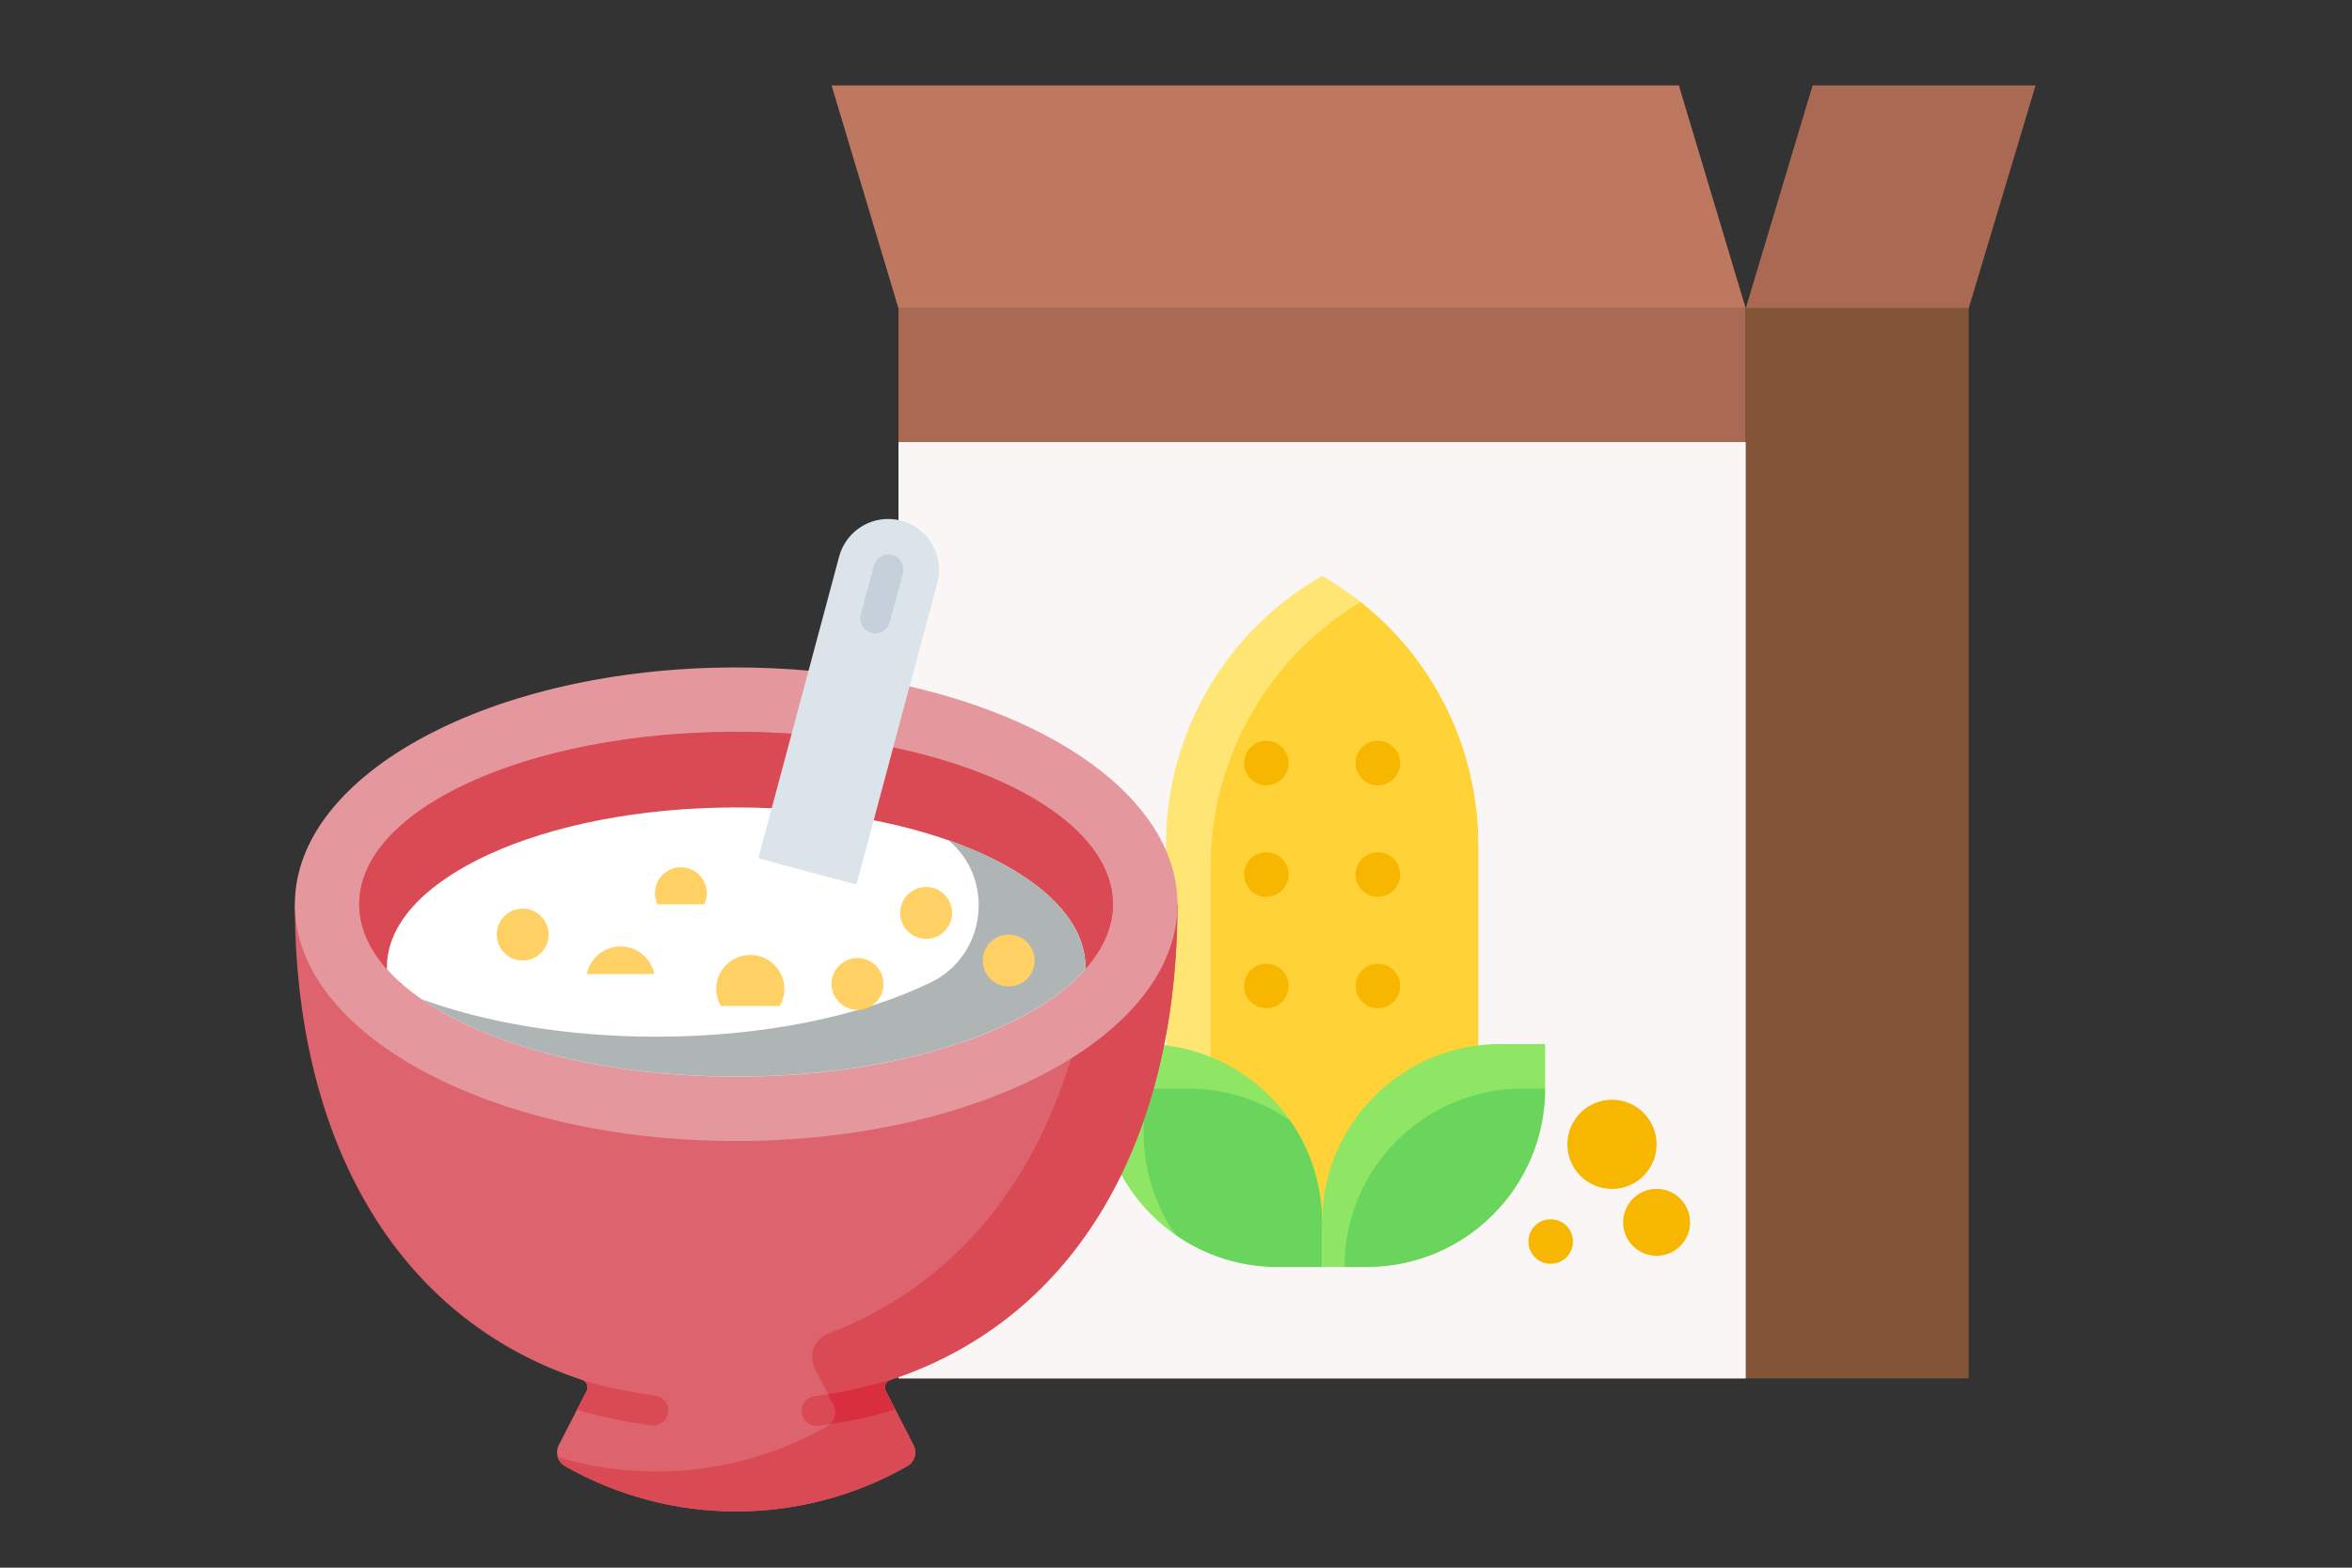 <?xml version="1.0" encoding="UTF-8"?>
<svg xmlns="http://www.w3.org/2000/svg" width="300" height="200" viewBox="0 0 300 200">
  <rect x="0" y="0" width="300" height="200" fill="#333333" stroke="none"/>
  <defs>
    <style>
      .cls-1 {
        fill: #825537;
      }

      .cls-2 {
        fill: #da4a54;
      }

      .cls-3 {
        fill: #f9f6f5;
      }

      .cls-4 {
        fill: #e4989d;
      }

      .cls-5 {
        fill: #dd636e;
      }

      .cls-6 {
        fill: #fff;
      }

      .cls-7 {
        fill: #8ee664;
      }

      .cls-8 {
        fill: #aeb5b4;
      }

      .cls-9 {
        fill: none;
      }

      .cls-10 {
        fill: #aa6952;
      }

      .cls-11 {
        fill: #ffe674;
      }

      .cls-12 {
        fill: #ffd064;
      }

      .cls-13 {
        fill: #f7b600;
      }

      .cls-14 {
        fill: #d82e3d;
      }

      .cls-15 {
        fill: #dae4ea;
      }

      .cls-16 {
        fill: #c6d0da;
      }

      .cls-17 {
        fill: #6ad55d;
      }

      .cls-18 {
        fill: #be7860;
      }

      .cls-19 {
        fill: #ffd237;
      }

      .cls-20 {
        fill: #ffc250;
      }
    </style>
  </defs>
  <g id="Layer_2" data-name="Layer 2">
    <rect class="cls-9" width="300" height="200"/>
  </g>
  <g id="Artwork">
    <g>
      <g>
        <path class="cls-10" d="M114.6,39.34h108.07v136.51h-108.07V39.34Z"/>
        <path class="cls-10" d="M259.64,10.9h-28.44l-8.53,28.44h28.44l8.53-28.44Z"/>
        <path class="cls-18" d="M106.07,10.9h108.07l8.53,28.44h-108.07l-8.53-28.44Z"/>
        <path class="cls-1" d="M222.67,39.34h28.44v136.51h-28.44V39.34Z"/>
        <path class="cls-3" d="M114.6,56.4h108.07v119.45h-108.07V56.4Z"/>
        <path class="cls-11" d="M188.54,155.94h-39.82v-48.17c0-14.18,7.6-27.27,19.91-34.3,12.31,7.03,19.91,20.13,19.91,34.3v48.17Z"/>
        <path class="cls-19" d="M173.54,76.8c-11.86,7.14-19.12,19.97-19.12,33.82v45.33h34.13v-48.17c0-12.08-5.53-23.49-15.01-30.97h0Z"/>
        <path class="cls-7" d="M191.39,133.19h5.69v5.69c0,12.57-10.19,22.75-22.75,22.75h-5.69v-5.69c0-12.57,10.19-22.75,22.75-22.75Z"/>
        <path class="cls-17" d="M197.08,138.88h-2.84c-12.57,0-22.75,10.19-22.75,22.75h2.84c12.57,0,22.75-10.19,22.75-22.75Z"/>
        <path class="cls-7" d="M168.64,161.63h-5.69c-12.57,0-22.75-10.19-22.75-22.75v-5.69h5.69c12.57,0,22.75,10.19,22.75,22.75v5.69h0Z"/>
        <path class="cls-17" d="M151.57,138.88h-5.69v5.69c0,4.64,1.42,9.18,4.08,12.98,3.81,2.66,8.34,4.08,12.98,4.08h5.69v-5.69c0-4.64-1.42-9.18-4.08-12.98-3.81-2.66-8.34-4.08-12.98-4.08Z"/>
        <g>
          <circle class="cls-13" cx="161.53" cy="125.79" r="2.84"/>
          <circle class="cls-13" cx="161.53" cy="111.57" r="2.84"/>
          <circle class="cls-13" cx="161.53" cy="97.35" r="2.84"/>
          <circle class="cls-13" cx="175.75" cy="125.79" r="2.84"/>
          <circle class="cls-13" cx="175.75" cy="111.57" r="2.84"/>
          <circle class="cls-13" cx="175.75" cy="97.35" r="2.84"/>
        </g>
        <circle class="cls-13" cx="211.3" cy="155.94" r="4.27"/>
        <circle class="cls-13" cx="205.61" cy="145.99" r="5.69"/>
        <circle class="cls-13" cx="197.79" cy="158.39" r="2.84"/>
      </g>
      <g>
        <path class="cls-5" d="M150.18,115.37H37.61c0,29.71,12.62,52.77,36.64,60.68.58.19.85.85.57,1.4l-3.55,6.92c-.49.96-.14,2.13.79,2.67,13.54,7.71,30.14,7.71,43.67,0,.94-.53,1.29-1.71.79-2.67l-3.55-6.92c-.28-.54,0-1.21.57-1.4,24.02-7.91,36.64-30.97,36.64-60.68h0Z"/>
        <path class="cls-2" d="M150.18,115.37l-13.58,19.68c-4.99,16.63-15.42,29.16-30.94,35.09-1.79.68-2.6,2.76-1.72,4.47l2.4,4.67c.49.96.14,2.13-.79,2.67-10.57,6.02-23.02,7.34-34.41,3.95.15.47.47.88.92,1.14,13.54,7.71,30.14,7.71,43.67,0,.94-.53,1.29-1.71.79-2.67l-3.55-6.92c-.28-.54,0-1.21.57-1.4,24.02-7.91,36.64-30.97,36.64-60.68h0Z"/>
        <path class="cls-4" d="M116.02,87.58l-12.88-2.02c-3.01-.27-6.1-.41-9.24-.41-31.09,0-56.29,13.53-56.29,30.21s25.2,30.21,56.29,30.21,56.29-13.53,56.29-30.21c0-12.47-14.08-23.17-34.16-27.79Z"/>
        <path class="cls-5" d="M113.93,95.37l-4.62,17.23c-.04.14-.18.23-.33.19l-12.01-3.22c-.14-.04-.23-.18-.19-.33l4.19-15.64c-2.31-.16-4.68-.24-7.09-.24-26.55,0-48.07,9.85-48.07,21.99s21.52,21.99,48.07,21.99,48.07-9.85,48.07-21.99c0-8.87-11.49-16.52-28.03-20h0Z"/>
        <path class="cls-2" d="M113.93,95.37l-12.95-1.76c-2.31-.16-4.68-.24-7.09-.24-26.55,0-48.07,9.85-48.07,21.99,0,2.93,1.25,5.72,3.52,8.28h89.1c2.27-2.56,3.52-5.35,3.52-8.28,0-8.87-11.49-16.52-28.03-20h0Z"/>
        <path class="cls-6" d="M111.45,104.65l-13.01-1.54c-1.49-.07-3.01-.1-4.54-.1-24.61,0-44.55,9.13-44.55,20.38,0,.09,0,.17,0,.26,7.15,8.04,24.4,13.71,44.55,13.71s37.4-5.67,44.55-13.71c0-.09,0-.17,0-.26,0-8.41-11.12-15.62-27-18.74h0Z"/>
        <path class="cls-8" d="M120.99,107.21c5.91,4.92,4.9,14.65-2.3,18.14-8.77,4.25-21.2,6.91-34.99,6.91-11.32,0-21.73-1.79-29.94-4.79,8.6,5.95,23.36,9.88,40.13,9.88,20.15,0,37.4-5.67,44.55-13.71,0-.09,0-.17,0-.26,0-6.59-6.84-12.45-17.45-16.18Z"/>
        <path class="cls-15" d="M108.99,112.79l-12.01-3.22c-.14-.04-.23-.18-.19-.33l10.24-38.23c.93-3.46,4.48-5.51,7.94-4.58s5.51,4.48,4.58,7.94l-10.24,38.23c-.04.14-.18.23-.33.19h0Z"/>
        <circle class="cls-12" cx="66.67" cy="119.23" r="3.31"/>
        <circle class="cls-12" cx="118.13" cy="116.47" r="3.31"/>
        <circle class="cls-12" cx="128.66" cy="122.54" r="3.31"/>
        <circle class="cls-12" cx="109.38" cy="125.53" r="3.31"/>
        <path class="cls-20" d="M109.48,128.84c.61-.02,1.17-.2,1.66-.51-.54.17-1.1.34-1.66.51Z"/>
        <path class="cls-20" d="M109.48,128.84c.61-.02,1.17-.2,1.66-.51-.54.17-1.1.34-1.66.51Z"/>
        <path class="cls-2" d="M83.57,178.04c-3.24-.42-6.37-1.09-9.32-1.99.58.19.85.85.57,1.4l-1.23,2.4c3.02.9,6.21,1.56,9.49,1.99.08.01.17.02.25.02.95,0,1.77-.7,1.89-1.67.14-1.05-.6-2-1.65-2.14h0Z"/>
        <path class="cls-2" d="M113.54,176.05s0,0,0,0c-.1.01-.21.04-.31.07-2.95.9-6.09,1.57-9.32,1.99-1.05.14-1.79,1.09-1.65,2.14.12.96.95,1.67,1.89,1.67.08,0,.16,0,.25-.02,3.39-.44,6.68-1.14,9.79-2.08l-1.22-2.37c-.28-.54,0-1.21.57-1.4h0Z"/>
        <path class="cls-14" d="M113.54,176.05s0,0,0,0c-.1.01-.21.04-.31.07-2.43.74-4.99,1.33-7.63,1.75l.73,1.41c.42.82.22,1.81-.44,2.41,2.86-.44,5.64-1.06,8.29-1.86l-1.22-2.37c-.28-.54,0-1.21.57-1.4h0Z"/>
        <path class="cls-16" d="M111.64,80.81c-.16,0-.33-.02-.5-.07-1.02-.27-1.62-1.32-1.35-2.34l1.68-6.25c.27-1.02,1.32-1.62,2.34-1.35,1.02.27,1.62,1.32,1.35,2.34l-1.68,6.25c-.23.85-1,1.42-1.84,1.42Z"/>
        <path class="cls-12" d="M99.45,128.34c.37-.64.6-1.37.6-2.16,0-2.4-1.95-4.35-4.35-4.35s-4.35,1.95-4.35,4.35c0,.79.23,1.52.6,2.16h7.51Z"/>
        <path class="cls-12" d="M83.45,124.26c-.4-2-2.17-3.51-4.3-3.51s-3.89,1.51-4.3,3.51h8.59Z"/>
        <path class="cls-12" d="M89.83,115.37c.2-.43.33-.91.33-1.41,0-1.83-1.48-3.31-3.31-3.31s-3.31,1.48-3.31,3.31c0,.51.12.98.33,1.41h5.96Z"/>
      </g>
    </g>
  </g>
</svg>